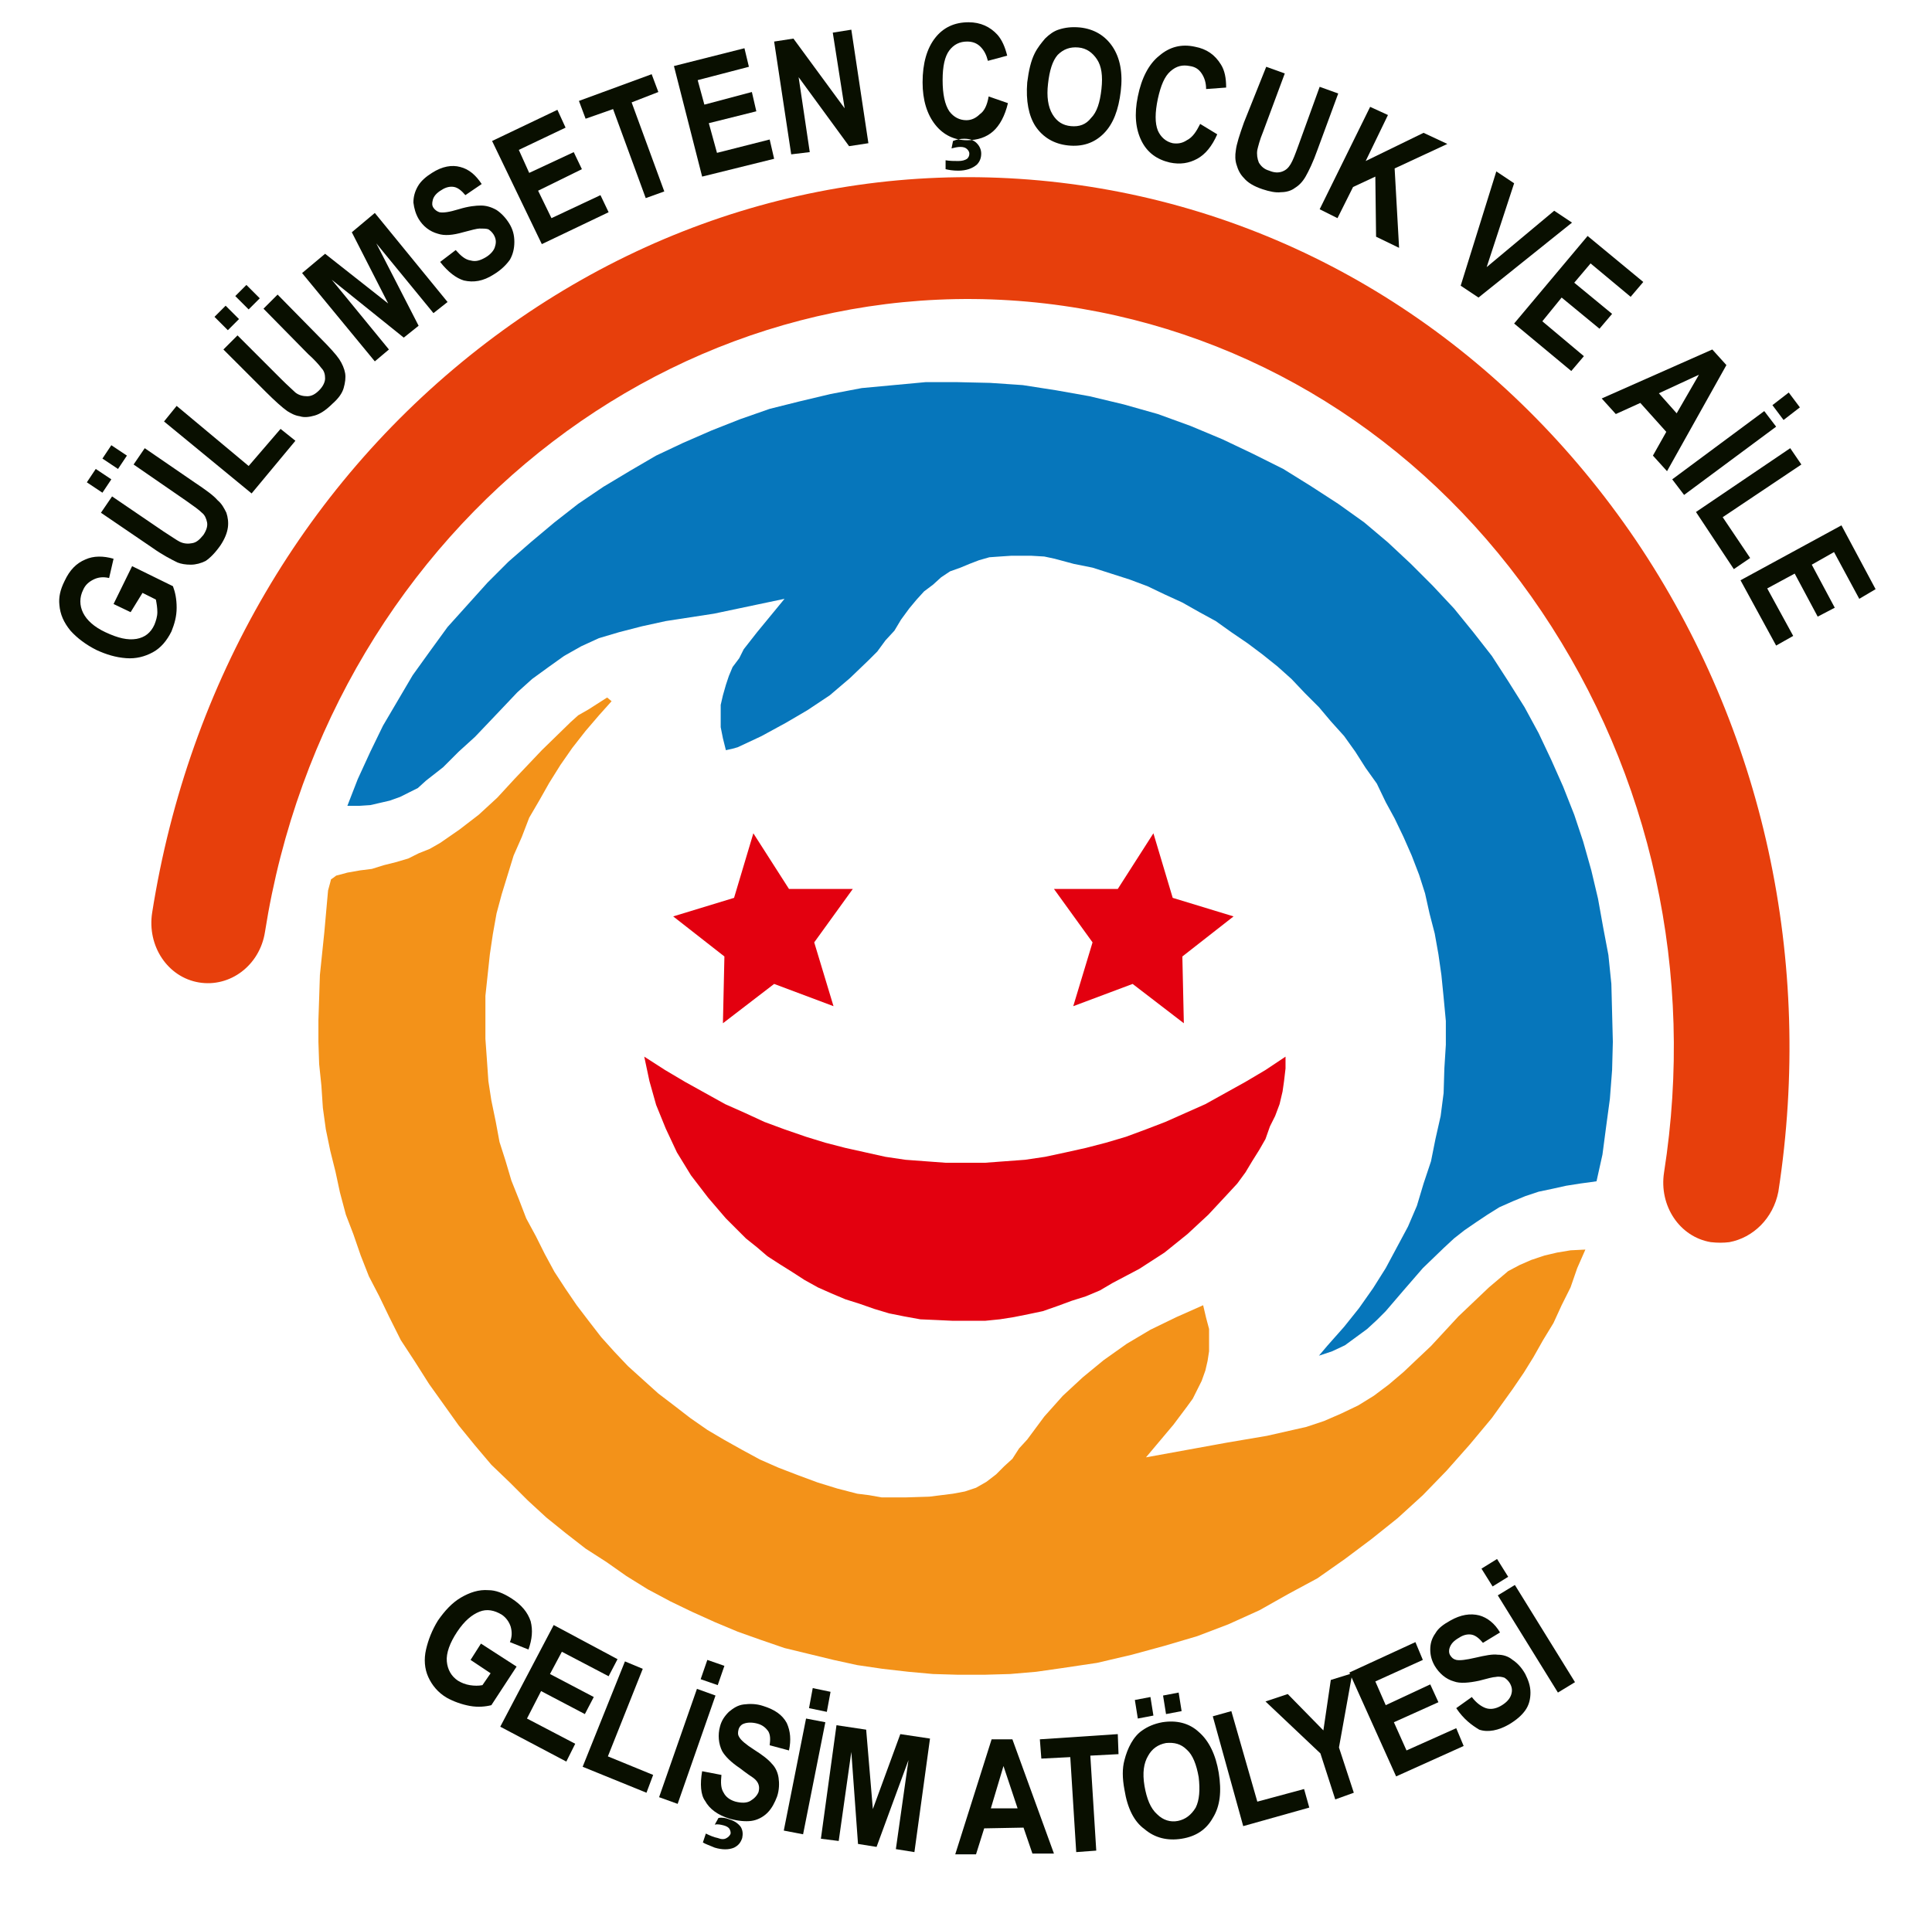 <?xml version="1.0" encoding="utf-8"?>
<!-- Generator: Adobe Illustrator 22.0.1, SVG Export Plug-In . SVG Version: 6.00 Build 0)  -->
<svg version="1.1" id="Layer_1" xmlns="http://www.w3.org/2000/svg" xmlns:xlink="http://www.w3.org/1999/xlink" x="0px" y="0px"
	 viewBox="0 0 260.3 256.9" style="enable-background:new 0 0 260.3 256.9;" xml:space="preserve">
<style type="text/css">
	.st0{display:none;fill-rule:evenodd;clip-rule:evenodd;fill:#FFFFFF;}
	.st1{fill-rule:evenodd;clip-rule:evenodd;fill:#F39219;}
	.st2{fill-rule:evenodd;clip-rule:evenodd;fill:#0676BB;}
	.st3{fill-rule:evenodd;clip-rule:evenodd;fill:#E3000F;}
	.st4{fill-rule:evenodd;clip-rule:evenodd;fill:#E73F0C;}
	.st5{fill-rule:evenodd;clip-rule:evenodd;fill:#090F00;}
</style>
<g>
	<path class="st0" d="M247,134.4c0,64.1-51.9,116-116,116c-64.1,0-116-51.9-116-116c0-64.1,51.9-116,116-116
		C195.1,18.4,247,70.3,247,134.4z"/>
	<polygon class="st1" points="213.6,168.4 213.6,168.4 212.5,170.9 211.6,173.5 210.4,175.9 209.3,178.3 207.9,180.6 206.6,182.9 
		205.3,185 203.8,187.2 203.8,187.2 201,191.1 198,194.7 194.9,198.2 191.7,201.5 188.3,204.6 184.8,207.4 181.2,210.1 177.5,212.7 
		173.6,214.8 169.7,217 165.5,218.9 161.3,220.5 156.9,221.8 152.5,223 147.8,224.1 143.1,224.8 143.1,224.8 139.6,225.3 
		136.1,225.6 132.6,225.7 129.1,225.7 125.7,225.6 122.4,225.3 118.9,224.9 115.5,224.4 112.3,223.7 109,222.9 105.7,222.1 
		102.5,221 99.4,219.9 96.3,218.6 93.2,217.2 90.3,215.8 87.3,214.2 84.4,212.4 81.7,210.5 78.9,208.7 76.2,206.6 73.6,204.5 
		71.1,202.2 68.7,199.8 66.2,197.4 64,194.8 61.8,192.1 59.8,189.3 57.8,186.5 55.9,183.5 54,180.6 52.4,177.4 52.4,177.4 
		51.1,174.7 49.7,172 48.6,169.2 47.6,166.3 46.6,163.7 45.8,160.7 45.2,157.9 44.5,155.1 43.9,152.2 43.5,149.3 43.3,146.3 
		43,143.4 42.9,140.4 42.9,137.5 43,134.5 43.1,131.4 43.1,131.4 43.7,125.6 44.2,120 44.2,120 44.5,118.9 44.6,118.5 44.9,118.3 
		45.3,118 45.7,117.9 46.8,117.6 46.8,117.6 48.5,117.3 50.1,117.1 51.7,116.6 53.3,116.2 55,115.7 56.4,115 57.9,114.4 59.3,113.6 
		61.9,111.8 64.5,109.8 67,107.5 69.3,105 69.3,105 73,101.1 76.9,97.3 76.9,97.3 77.9,96.4 79.3,95.6 81.8,94 81.8,94 82.4,94.5 
		82.4,94.5 80.7,96.4 80.7,96.4 78.9,98.5 77.1,100.8 75.5,103.1 74,105.5 72.7,107.8 71.3,110.2 70.3,112.8 69.2,115.3 68.4,117.9 
		67.6,120.5 66.9,123.1 66.4,125.9 66,128.6 65.7,131.4 65.4,134.2 65.4,137.2 65.4,137.2 65.4,140 65.6,142.8 65.8,145.7 
		66.2,148.3 66.8,151.2 67.3,153.9 68.1,156.4 68.9,159.1 69.9,161.6 70.9,164.2 72.2,166.6 73.4,169 74.7,171.4 76.2,173.7 
		77.7,175.9 79.3,178 81,180.2 82.8,182.2 84.6,184.1 86.7,186 88.7,187.8 90.8,189.4 93,191.1 95.3,192.7 97.5,194 100,195.4 
		102.4,196.7 104.9,197.8 107.5,198.8 110.2,199.8 112.8,200.6 115.5,201.3 115.5,201.3 117.1,201.5 118.8,201.8 120.4,201.8 
		122,201.8 125.2,201.7 128.4,201.3 128.4,201.3 130,201 131.5,200.5 132.9,199.7 134.2,198.7 135.3,197.6 136.4,196.6 137.3,195.2 
		138.4,194 138.4,194 140.7,190.9 143.2,188.1 145.9,185.6 148.7,183.3 151.8,181.1 155,179.2 158.5,177.5 162.1,175.9 162.1,175.9 
		162.5,177.6 162.9,179.1 162.9,180.6 162.9,182.1 162.7,183.4 162.4,184.7 161.9,186.1 161.3,187.3 160.7,188.5 159.9,189.6 
		158.1,192 154.4,196.4 154.4,196.4 165.4,194.4 170.7,193.5 176,192.3 176,192.3 178.4,191.5 180.7,190.5 183,189.4 185.1,188.1 
		187.1,186.6 189.1,184.9 191,183.1 192.8,181.4 192.8,181.4 196.5,177.4 200.6,173.5 200.6,173.5 201.9,172.4 203.2,171.3 
		204.7,170.5 206.3,169.8 208.1,169.2 209.8,168.8 211.6,168.5 213.6,168.4 	"/>
	<polygon class="st2" points="46.8,108.6 46.8,108.6 48.2,105 49.9,101.3 51.6,97.8 53.6,94.4 55.6,91 57.9,87.8 60.3,84.5 63,81.5 
		65.7,78.5 68.5,75.7 71.6,73 74.7,70.4 77.9,67.9 81.3,65.6 84.8,63.5 88.4,61.4 92,59.7 95.9,58 99.7,56.5 103.7,55.1 107.7,54.1 
		111.9,53.1 116.1,52.3 120.4,51.9 124.7,51.5 129,51.5 133.4,51.6 137.8,51.9 142.3,52.6 146.8,53.4 151.4,54.5 156,55.8 156,55.8 
		160.4,57.4 164.7,59.2 168.9,61.2 172.9,63.2 176.6,65.5 180.3,67.9 183.8,70.4 187,73.1 190.1,76 193,78.9 195.9,82 198.5,85.2 
		201,88.4 203.2,91.8 205.4,95.3 207.3,98.8 209,102.4 210.6,106 212.1,109.8 213.3,113.4 214.4,117.3 215.3,121.1 216,125 
		216.7,128.7 217.1,132.6 217.2,136.5 217.3,140.4 217.2,144.2 216.9,148.1 216.4,151.8 215.9,155.6 215.1,159.2 215.1,159.2 
		212.9,159.5 211,159.8 209.2,160.2 207.3,160.6 205.5,161.2 203.8,161.9 202,162.7 200.4,163.7 198.9,164.7 197.3,165.8 
		195.9,166.9 194.5,168.2 191.7,170.9 189.1,173.9 189.1,173.9 186.7,176.7 185.5,177.9 184.2,179.1 182.7,180.2 181.2,181.3 
		179.5,182.1 177.7,182.7 177.7,182.7 178.8,181.4 178.8,181.4 181.1,178.8 183.1,176.3 185,173.6 186.7,170.9 188.2,168.1 
		189.7,165.3 190.9,162.5 191.8,159.5 192.8,156.5 193.4,153.5 194.1,150.4 194.5,147.3 194.6,144 194.8,140.8 194.8,137.6 
		194.5,134.4 194.5,134.4 194.2,131.4 193.8,128.6 193.3,125.8 192.6,123.1 192,120.4 191.2,117.9 190.2,115.3 189.1,112.8 
		187.9,110.3 186.7,108.1 185.5,105.6 184,103.5 182.6,101.3 181.1,99.2 179.3,97.2 177.7,95.3 175.8,93.4 174,91.5 172.1,89.8 
		170.1,88.2 168.1,86.7 165.9,85.2 163.8,83.7 161.6,82.5 159.3,81.2 156.9,80.1 154.6,79 152.2,78.1 149.7,77.3 147.2,76.5 
		144.7,76 142.1,75.3 142.1,75.3 140.7,75 139,74.9 137.6,74.9 136.2,74.9 134.7,75 133.3,75.1 131.9,75.5 130.6,76 129.4,76.5 
		128,77 126.8,77.8 125.7,78.8 124.5,79.7 123.5,80.8 122.5,82 121.4,83.5 121.4,83.5 120.5,85 119.3,86.3 118.2,87.8 117,89 
		114.5,91.4 111.8,93.7 108.8,95.7 105.9,97.4 102.6,99.2 99.4,100.7 99.4,100.7 98.7,100.9 97.8,101.1 97.8,101.1 97.4,99.5 
		97.1,98 97.1,96.5 97.1,95 97.4,93.7 97.8,92.3 98.2,91.1 98.7,89.9 99.6,88.7 100.2,87.5 102,85.2 105.7,80.7 105.7,80.7 
		96.2,82.7 96.2,82.7 89.7,83.7 86.5,84.4 83.4,85.2 83.4,85.2 80.7,86 78.3,87.1 76,88.4 73.9,89.9 71.7,91.5 69.7,93.3 67.9,95.2 
		66,97.2 66,97.2 64,99.3 61.8,101.3 59.7,103.4 57.4,105.2 57.4,105.2 56.3,106.2 55.1,106.8 53.9,107.4 52.5,107.9 51.2,108.2 
		49.9,108.5 48.4,108.6 46.8,108.6 	"/>
	<polygon class="st3" points="86.8,142.4 86.8,142.4 89.6,144.2 92.3,145.8 95,147.3 97.7,148.8 100.4,150 103,151.2 105.7,152.2 
		108.6,153.2 111.2,154 113.9,154.7 116.6,155.3 119.3,155.9 122,156.3 124.7,156.5 127.4,156.7 130,156.7 132.7,156.7 135.4,156.5 
		138.1,156.3 140.8,155.9 143.6,155.3 146.3,154.7 149,154 151.7,153.2 154.4,152.2 157,151.2 159.7,150 162.4,148.8 165.1,147.3 
		167.8,145.8 170.5,144.2 173.2,142.4 173.2,142.4 173.2,144 173,145.7 172.8,147.1 172.4,148.8 171.8,150.4 171.1,151.8 
		170.5,153.5 169.7,154.9 168.7,156.5 167.8,158 166.7,159.5 165.5,160.8 162.8,163.7 160,166.3 156.9,168.8 153.5,171 149.9,172.9 
		148.2,173.9 146.3,174.7 144.4,175.3 142.5,176 140.5,176.7 138.6,177.1 136.6,177.5 134.7,177.8 132.7,178 130.7,178 130.7,178 
		128.4,178 126.3,177.9 124,177.8 121.8,177.4 119.8,177 117.8,176.4 115.8,175.7 113.9,175.1 112,174.3 110.2,173.5 108.4,172.5 
		106.7,171.4 105.1,170.4 103.4,169.3 102,168.1 100.5,166.9 99.1,165.5 97.8,164.2 95.4,161.4 93.1,158.4 91.2,155.3 89.7,152.1 
		88.4,148.9 87.5,145.7 86.8,142.4 	"/>
	<polygon class="st3" points="101.5,112.3 106.3,119.8 114.9,119.8 109.7,127 112.3,135.6 104.3,132.6 97.4,137.9 97.6,128.9 
		90.7,123.5 98.9,121 	"/>
	<path class="st4" d="M233,167.4c-0.8,0.1-1.6,0.1-2.5,0c-4.2-0.7-7-4.9-6.3-9.4c4.2-26.8-1.7-53.6-16.5-75.6
		c-14.8-22-36.9-36.5-62-40.8c-52-8.9-101.3,28.7-110,84c-0.7,4.5-4.7,7.5-8.9,6.8c-4.2-0.7-7-4.9-6.3-9.4
		c4.9-31.1,20.8-58.3,45-76.8c24.1-18.4,53.5-25.8,82.8-20.8c29.2,5,54.8,21.9,72.1,47.4c17.2,25.5,24,56.7,19.2,87.8
		C238.9,164.2,236.2,166.8,233,167.4z"/>
	<polygon class="st3" points="155.4,112.3 150.6,119.8 142,119.8 147.2,127 144.6,135.6 152.6,132.6 159.5,137.9 159.3,128.9 
		166.2,123.5 158,121 	"/>
	<path class="st5" d="M17.6,82.5l-2.3-1.1l2.5-5.1l5.5,2.7c0.3,0.8,0.5,1.7,0.5,2.9c0,1.2-0.3,2.2-0.7,3.2c-0.6,1.2-1.4,2.2-2.5,2.8
		c-1.1,0.6-2.3,0.9-3.6,0.8c-1.4-0.1-2.7-0.5-4-1.1c-1.4-0.7-2.6-1.6-3.5-2.6c-0.9-1.1-1.4-2.2-1.5-3.5c-0.1-1,0.1-2,0.7-3.2
		c0.7-1.5,1.6-2.4,2.8-2.9c1.1-0.5,2.4-0.5,3.8-0.1l-0.6,2.6c-0.8-0.2-1.5-0.1-2.1,0.2c-0.6,0.3-1.1,0.7-1.4,1.4
		c-0.5,1-0.5,2.1,0,3.1c0.5,1,1.5,1.9,3,2.6c1.7,0.8,3,1.1,4.2,0.9c1.1-0.2,1.9-0.8,2.4-1.9c0.2-0.5,0.4-1.1,0.4-1.7
		c0-0.6-0.1-1.2-0.2-1.7l-1.8-0.9L17.6,82.5z"/>
	<path class="st5" d="M13.6,69.1l1.5-2.2l6.9,4.7c1.1,0.7,1.8,1.2,2.2,1.4c0.6,0.3,1.2,0.3,1.7,0.2c0.6-0.1,1-0.5,1.5-1.1
		c0.4-0.6,0.6-1.2,0.5-1.7c-0.1-0.5-0.3-1-0.7-1.3c-0.4-0.4-1.1-0.9-2.1-1.6L18,62.6l1.5-2.2l6.7,4.6c1.5,1,2.6,1.8,3.1,2.4
		c0.6,0.5,0.9,1.1,1.2,1.7c0.2,0.6,0.3,1.3,0.2,2c-0.1,0.7-0.4,1.5-1,2.4c-0.7,1-1.4,1.7-2,2.1c-0.6,0.3-1.3,0.5-2,0.5
		c-0.7,0-1.3-0.1-1.8-0.3c-0.8-0.4-2-1-3.4-2L13.6,69.1L13.6,69.1z M13.8,66.4L11.7,65l1.2-1.8l2.1,1.4L13.8,66.4L13.8,66.4z
		 M15.9,63.2l-2.1-1.4L15,60l2.1,1.4L15.9,63.2z"/>
	<polygon class="st5" points="33.9,66.5 22.1,56.8 23.8,54.7 33.5,62.8 37.8,57.8 39.8,59.4 	"/>
	<path class="st5" d="M30.1,47.1l1.9-1.9l5.9,5.9c0.9,0.9,1.6,1.5,1.9,1.8c0.5,0.4,1.1,0.5,1.6,0.5c0.6,0,1.1-0.3,1.6-0.8
		c0.5-0.5,0.8-1.1,0.8-1.6c0-0.5-0.1-1-0.5-1.4c-0.3-0.4-0.9-1.1-1.8-1.9l-6-6.1l1.9-1.9l5.7,5.8c1.3,1.3,2.2,2.3,2.6,2.9
		c0.4,0.6,0.7,1.3,0.8,1.9c0.1,0.6,0,1.3-0.2,2c-0.2,0.7-0.7,1.4-1.5,2.1c-0.9,0.9-1.7,1.4-2.4,1.6c-0.7,0.2-1.4,0.3-2,0.1
		c-0.7-0.1-1.2-0.4-1.7-0.7c-0.7-0.5-1.7-1.4-2.9-2.6L30.1,47.1L30.1,47.1z M30.7,44.5l-1.8-1.8l1.5-1.5l1.8,1.8L30.7,44.5
		L30.7,44.5z M33.5,41.7l-1.8-1.8l1.5-1.5l1.8,1.8L33.5,41.7z"/>
	<polygon class="st5" points="50.5,48.7 40.7,36.8 43.8,34.2 52.3,40.9 47.4,31.3 50.5,28.7 60.3,40.7 58.4,42.2 50.7,32.8 
		56.4,43.9 54.4,45.5 44.7,37.7 52.4,47.1 	"/>
	<path class="st5" d="M59.3,35.3l2.1-1.6c0.7,0.8,1.3,1.3,2,1.4c0.7,0.2,1.3,0,2-0.4c0.7-0.4,1.2-1,1.3-1.5c0.2-0.6,0.1-1.1-0.2-1.6
		c-0.2-0.3-0.4-0.5-0.7-0.7c-0.3-0.1-0.7-0.1-1.2-0.1c-0.3,0-1.1,0.2-2.2,0.5c-1.4,0.4-2.5,0.5-3.4,0.2c-1.1-0.3-2-1-2.6-2
		c-0.4-0.7-0.6-1.4-0.7-2.2c0-0.8,0.2-1.5,0.6-2.2c0.4-0.7,1.1-1.3,1.9-1.8c1.4-0.9,2.7-1.1,3.8-0.8c1.2,0.3,2.1,1.1,2.9,2.3
		l-2.2,1.5c-0.5-0.6-1-1-1.5-1.1c-0.5-0.1-1.1,0-1.7,0.4c-0.7,0.4-1.1,0.9-1.2,1.4c-0.1,0.4-0.1,0.7,0.1,1c0.2,0.3,0.5,0.5,0.8,0.6
		c0.5,0.1,1.3,0,2.6-0.4c1.3-0.4,2.3-0.5,3-0.5c0.7,0,1.4,0.2,2.1,0.6c0.6,0.4,1.2,1,1.7,1.8c0.5,0.8,0.7,1.6,0.7,2.5
		c0,0.9-0.2,1.7-0.6,2.4c-0.5,0.7-1.2,1.4-2.2,2c-1.4,0.9-2.7,1.1-4,0.8C61.5,37.5,60.4,36.7,59.3,35.3z"/>
	<polygon class="st5" points="73,32.9 66.3,19 75.1,14.8 76.2,17.2 69.9,20.2 71.3,23.3 77.3,20.5 78.4,22.8 72.5,25.7 74.3,29.4 
		80.9,26.3 82,28.6 	"/>
	<polygon class="st5" points="87,26.7 82.6,14.7 78.9,16 78,13.6 87.8,10 88.7,12.4 85.1,13.8 89.5,25.8 	"/>
	<polygon class="st5" points="94.6,23.8 90.8,8.9 100.3,6.5 100.9,9 94,10.8 94.9,14.1 101.3,12.4 101.9,15 95.5,16.6 96.6,20.6 
		103.7,18.8 104.3,21.4 	"/>
	<polygon class="st5" points="106.6,20.8 104.3,5.6 106.9,5.2 113.8,14.6 112.2,4.4 114.7,4 117,19.3 114.4,19.7 107.6,10.4 
		109.1,20.5 	"/>
	<path class="st5" d="M133.2,13l2.6,0.9c-0.4,1.7-1.1,3-2,3.8c-0.9,0.8-2.1,1.2-3.5,1.2c-1.7,0-3.2-0.7-4.3-2.1
		c-1.1-1.4-1.7-3.3-1.7-5.7c0-2.6,0.6-4.6,1.7-6s2.6-2.1,4.5-2.1c1.6,0,2.9,0.6,3.9,1.7c0.6,0.7,1,1.6,1.3,2.8l-2.6,0.7
		c-0.2-0.8-0.5-1.4-1-1.9c-0.5-0.5-1.1-0.7-1.8-0.7c-1,0-1.8,0.4-2.4,1.2c-0.6,0.8-0.9,2.1-0.9,4c0,1.9,0.3,3.3,0.9,4.2
		c0.6,0.8,1.4,1.2,2.3,1.2c0.7,0,1.3-0.3,1.8-0.8C132.6,15,133,14.2,133.2,13L133.2,13z M127.4,22.8l0-1.2c0.6,0.1,1.2,0.1,1.7,0.1
		c0.5,0,0.9-0.1,1.2-0.3c0.2-0.2,0.3-0.4,0.3-0.7c0-0.2-0.1-0.4-0.3-0.6c-0.2-0.2-0.5-0.3-0.9-0.3c-0.4,0-0.8,0.1-1.2,0.2l0.2-1
		c0.5-0.2,1-0.3,1.5-0.3c0.8,0,1.3,0.2,1.7,0.6c0.4,0.4,0.6,0.9,0.6,1.4c0,0.6-0.2,1.1-0.6,1.5c-0.6,0.5-1.4,0.8-2.5,0.8
		C128.4,23,127.8,22.9,127.4,22.8z"/>
	<path class="st5" d="M138.4,11.1c0.2-1.6,0.5-2.9,1-3.9c0.4-0.8,0.9-1.4,1.4-2c0.6-0.6,1.2-1,1.8-1.2c0.9-0.3,1.8-0.4,2.9-0.3
		c1.9,0.2,3.4,1.1,4.4,2.6c1,1.5,1.4,3.5,1.1,6c-0.3,2.5-1,4.4-2.3,5.7c-1.3,1.3-2.9,1.8-4.8,1.6c-1.9-0.2-3.4-1.1-4.4-2.6
		C138.6,15.6,138.2,13.6,138.4,11.1L138.4,11.1z M141.2,11.3c-0.2,1.7,0,3.1,0.6,4.1c0.6,1,1.4,1.5,2.5,1.6c1.1,0.1,2-0.2,2.7-1.1
		c0.8-0.8,1.2-2.1,1.4-3.9c0.2-1.8,0-3.1-0.6-4c-0.6-0.9-1.4-1.5-2.5-1.6c-1.1-0.1-2,0.2-2.8,1C141.8,8.2,141.4,9.5,141.2,11.3z"/>
	<path class="st5" d="M161.7,16.7l2.3,1.4c-0.7,1.6-1.6,2.7-2.7,3.3c-1.1,0.6-2.3,0.8-3.7,0.5c-1.7-0.4-3-1.3-3.8-2.9
		c-0.8-1.6-1-3.6-0.5-6c0.5-2.5,1.5-4.4,2.9-5.5c1.4-1.2,3-1.6,4.8-1.2c1.6,0.3,2.7,1.1,3.5,2.4c0.5,0.8,0.7,1.8,0.7,3.1l-2.7,0.2
		c0-0.8-0.2-1.5-0.6-2.1c-0.4-0.6-0.9-0.9-1.6-1c-1-0.2-1.8,0-2.6,0.7c-0.8,0.7-1.3,1.9-1.7,3.7c-0.4,1.9-0.4,3.3,0,4.3
		c0.4,0.9,1.1,1.5,2,1.7c0.7,0.1,1.3,0,1.9-0.4C160.7,18.5,161.2,17.7,161.7,16.7z"/>
	<path class="st5" d="M170.6,9l2.5,0.9l-2.9,7.8c-0.5,1.2-0.7,2.1-0.8,2.5c-0.1,0.6,0,1.2,0.2,1.7c0.3,0.5,0.7,0.9,1.4,1.1
		c0.7,0.3,1.3,0.3,1.8,0.1c0.5-0.2,0.8-0.5,1.1-1c0.3-0.5,0.6-1.3,1-2.4l2.9-8l2.5,0.9l-2.8,7.6c-0.6,1.7-1.2,2.9-1.6,3.6
		c-0.4,0.7-0.9,1.2-1.4,1.5c-0.5,0.4-1.2,0.6-1.9,0.6c-0.7,0.1-1.6-0.1-2.5-0.4c-1.2-0.4-2-0.9-2.5-1.5c-0.5-0.5-0.8-1.1-1-1.8
		c-0.2-0.6-0.2-1.3-0.1-1.9c0.1-0.9,0.5-2.1,1.1-3.8L170.6,9z"/>
	<polygon class="st5" points="177.8,28.2 184.6,14.4 187,15.5 184,21.7 191.8,17.9 195,19.4 187.9,22.7 188.5,33.4 185.4,31.9 
		185.3,23.8 182.3,25.2 180.2,29.4 	"/>
	<polygon class="st5" points="196.8,38.5 201.6,23.1 204,24.7 200.3,36 209.4,28.4 211.8,30 199.2,40.1 	"/>
	<polygon class="st5" points="204,43.6 213.9,31.8 221.4,38 219.7,40 214.3,35.5 212.1,38.1 217.2,42.3 215.5,44.3 210.4,40.1 
		207.8,43.3 213.4,48 211.7,50 	"/>
	<path class="st5" d="M224.6,63.5l-1.9-2.1l1.8-3.2l-3.5-3.9l-3.3,1.5l-1.9-2.1l14.9-6.6l1.9,2.1L224.6,63.5L224.6,63.5z
		 M225.9,55.7l3-5.2l-5.4,2.5L225.9,55.7z"/>
	<path class="st5" d="M225.3,64.6l12.4-9.2l1.6,2.1l-12.4,9.2L225.3,64.6L225.3,64.6z M238.8,54.6l2.2-1.7l1.5,2l-2.2,1.7
		L238.8,54.6z"/>
	<polygon class="st5" points="228.5,69 241.2,60.4 242.7,62.6 232.1,69.7 235.8,75.2 233.6,76.7 	"/>
	<polygon class="st5" points="234.5,78.2 248.1,70.8 252.7,79.4 250.5,80.7 247.1,74.4 244.1,76.1 247.2,81.9 244.9,83.1 
		241.8,77.3 238.1,79.3 241.6,85.7 239.3,87 	"/>
	<path class="st5" d="M63.4,223.7l1.4-2.2l4.8,3.1l-3.4,5.2c-0.8,0.2-1.8,0.3-2.9,0.1c-1.1-0.2-2.2-0.6-3.1-1.1
		c-1.2-0.7-2-1.7-2.5-2.8c-0.5-1.1-0.6-2.4-0.3-3.7c0.3-1.3,0.8-2.6,1.6-3.9c0.9-1.3,1.9-2.4,3.1-3.1c1.2-0.7,2.4-1.1,3.7-1
		c1,0,2,0.4,3.1,1.1c1.4,0.9,2.2,1.9,2.6,3.1c0.3,1.2,0.2,2.4-0.3,3.8l-2.5-1c0.3-0.7,0.3-1.4,0.1-2.1c-0.2-0.6-0.6-1.2-1.2-1.6
		c-1-0.6-2-0.8-3-0.4c-1,0.4-2,1.2-3,2.7c-1,1.5-1.5,2.9-1.4,4c0.1,1.1,0.6,2,1.5,2.6c0.5,0.3,1,0.5,1.6,0.6c0.6,0.1,1.2,0.1,1.7,0
		l1.1-1.6L63.4,223.7z"/>
	<polygon class="st5" points="67.4,232.7 74.6,219 83.2,223.6 82,225.9 75.7,222.6 74.1,225.6 80,228.7 78.8,231 72.9,227.9 
		71,231.6 77.5,235 76.3,237.4 	"/>
	<polygon class="st5" points="78.5,238.1 84.2,223.9 86.6,224.9 81.9,236.7 88,239.2 87.1,241.6 	"/>
	<path class="st5" d="M88.8,242.2l5.1-14.6l2.5,0.9l-5.1,14.6L88.8,242.2L88.8,242.2z M94.4,226.3l0.9-2.6l2.3,0.8l-0.9,2.6
		L94.4,226.3z"/>
	<path class="st5" d="M94.6,238.7l2.6,0.5c-0.1,1-0.1,1.8,0.3,2.4c0.3,0.6,0.9,1,1.6,1.2c0.8,0.2,1.5,0.2,2-0.1
		c0.5-0.3,0.9-0.7,1.1-1.2c0.1-0.4,0.1-0.7,0-1c-0.1-0.3-0.3-0.6-0.7-0.9c-0.3-0.2-0.9-0.6-1.8-1.3c-1.2-0.8-2-1.6-2.4-2.3
		c-0.5-1-0.6-2.2-0.3-3.3c0.2-0.8,0.6-1.4,1.2-2c0.6-0.5,1.2-0.9,2-1c0.8-0.1,1.7-0.1,2.6,0.2c1.6,0.5,2.6,1.2,3.2,2.3
		c0.5,1.1,0.6,2.3,0.3,3.7l-2.6-0.7c0.1-0.8,0.1-1.4-0.2-1.9c-0.3-0.4-0.7-0.8-1.4-1c-0.7-0.2-1.4-0.2-1.9,0
		c-0.3,0.1-0.6,0.4-0.7,0.8c-0.1,0.4-0.1,0.7,0.1,1c0.2,0.4,0.9,1,2,1.7c1.1,0.7,1.9,1.3,2.4,1.9c0.5,0.5,0.8,1.2,0.9,1.9
		c0.1,0.7,0.1,1.6-0.2,2.5c-0.3,0.8-0.7,1.6-1.3,2.2c-0.6,0.6-1.4,1-2.2,1.1c-0.8,0.1-1.8,0-2.9-0.3c-1.6-0.5-2.7-1.3-3.3-2.4
		C94.4,241.9,94.3,240.4,94.6,238.7L94.6,238.7z M94.7,248.3l0.4-1.2c0.6,0.3,1.1,0.5,1.6,0.6c0.5,0.2,0.9,0.2,1.2,0
		c0.2-0.1,0.4-0.3,0.5-0.5c0.1-0.2,0-0.5-0.1-0.7c-0.1-0.2-0.4-0.4-0.8-0.5c-0.4-0.1-0.8-0.2-1.2-0.1l0.5-0.9c0.5-0.1,1,0,1.5,0.2
		c0.7,0.2,1.2,0.6,1.5,1c0.3,0.5,0.3,1,0.2,1.5c-0.2,0.6-0.5,1-1.1,1.3c-0.7,0.3-1.6,0.3-2.6,0C95.6,248.7,95,248.5,94.7,248.3z"/>
	<path class="st5" d="M105.6,246.7l3-15.1l2.6,0.5l-3,15.1L105.6,246.7L105.6,246.7z M109,230.2l0.5-2.7l2.4,0.5l-0.5,2.7L109,230.2
		z"/>
	<polygon class="st5" points="110.6,247.8 112.7,232.5 116.7,233.1 117.6,243.8 121.3,233.7 125.3,234.3 123.2,249.6 120.7,249.2 
		122.4,237.2 118.1,248.9 115.6,248.5 114.7,236.1 113,248.1 	"/>
	<path class="st5" d="M142,249.8l-2.9,0l-1.2-3.5l-5.3,0.1l-1.1,3.5l-2.8,0l4.9-15.5l2.8,0L142,249.8L142,249.8z M137.1,243.7
		l-1.9-5.7l-1.7,5.7L137.1,243.7z"/>
	<polygon class="st5" points="145,249.6 144.2,236.8 140.3,237 140.1,234.4 150.6,233.7 150.7,236.4 146.9,236.6 147.7,249.4 	"/>
	<path class="st5" d="M151.5,241.2c-0.3-1.6-0.3-2.9,0-4c0.2-0.8,0.5-1.6,0.9-2.3c0.4-0.7,0.9-1.3,1.5-1.7c0.7-0.5,1.6-0.9,2.7-1.1
		c1.9-0.3,3.6,0.1,4.9,1.3c1.4,1.2,2.3,3.1,2.7,5.5c0.4,2.5,0.2,4.5-0.8,6.1c-0.9,1.6-2.3,2.5-4.2,2.8c-1.9,0.3-3.6-0.1-5-1.3
		C152.8,245.5,151.9,243.7,151.5,241.2L151.5,241.2z M154.2,240.7c0.3,1.7,0.8,3,1.7,3.8c0.8,0.8,1.8,1.1,2.8,0.9
		c1-0.2,1.8-0.8,2.4-1.8c0.5-1,0.6-2.4,0.4-4.1c-0.3-1.7-0.8-3-1.6-3.7c-0.8-0.8-1.7-1-2.8-0.9c-1.1,0.2-1.9,0.8-2.4,1.7
		C154.1,237.6,153.9,238.9,154.2,240.7L154.2,240.7z M153.3,231.6l-0.4-2.5l2.1-0.4l0.4,2.5L153.3,231.6L153.3,231.6z M157.1,231
		l-0.4-2.5l2.1-0.4l0.4,2.5L157.1,231z"/>
	<polygon class="st5" points="167.5,246.1 163.4,231.3 165.9,230.6 169.4,242.8 175.7,241.1 176.4,243.6 	"/>
	<polygon class="st5" points="179.9,242.5 177.9,236.3 170.5,229.3 173.5,228.3 178.3,233.2 179.3,226.4 182.2,225.5 180.4,235.5 
		182.4,241.6 	"/>
	<polygon class="st5" points="188.1,239.4 181.8,225.4 190.7,221.3 191.7,223.7 185.3,226.6 186.7,229.8 192.7,227 193.8,229.4 
		187.8,232.1 189.5,235.9 196.2,232.9 197.2,235.3 	"/>
	<path class="st5" d="M196.2,230.2l2.1-1.5c0.6,0.8,1.3,1.3,1.9,1.5c0.6,0.2,1.3,0.1,2-0.3c0.7-0.4,1.2-0.9,1.4-1.5
		c0.2-0.6,0.1-1.1-0.2-1.6c-0.2-0.3-0.4-0.5-0.7-0.7c-0.3-0.1-0.7-0.2-1.2-0.1c-0.3,0-1.1,0.2-2.2,0.5c-1.4,0.3-2.6,0.4-3.4,0.1
		c-1.1-0.3-2-1.1-2.6-2.1c-0.4-0.7-0.6-1.4-0.6-2.2c0-0.8,0.2-1.5,0.7-2.2c0.4-0.7,1.1-1.2,2-1.7c1.4-0.8,2.7-1,3.9-0.7
		c1.1,0.3,2.1,1.1,2.8,2.3l-2.3,1.4c-0.5-0.6-1-1-1.5-1.1c-0.5-0.1-1.1,0-1.7,0.4c-0.7,0.4-1.1,0.8-1.3,1.4c-0.1,0.3-0.1,0.7,0.1,1
		c0.2,0.3,0.4,0.5,0.8,0.6c0.5,0.1,1.3,0,2.6-0.3c1.3-0.3,2.3-0.5,3-0.4c0.7,0,1.4,0.2,2,0.7c0.6,0.4,1.2,1,1.7,1.9
		c0.4,0.8,0.7,1.6,0.7,2.5c0,0.9-0.2,1.7-0.7,2.4c-0.5,0.7-1.2,1.3-2.2,1.9c-1.4,0.8-2.8,1.1-4,0.7
		C198.3,232.5,197.2,231.7,196.2,230.2z"/>
	<path class="st5" d="M209.9,228.1l-8.1-13.1l2.3-1.4l8.1,13.1L209.9,228.1L209.9,228.1z M201.1,213.8l-1.5-2.4l2.1-1.3l1.5,2.4
		L201.1,213.8z"/>
</g>
</svg>
